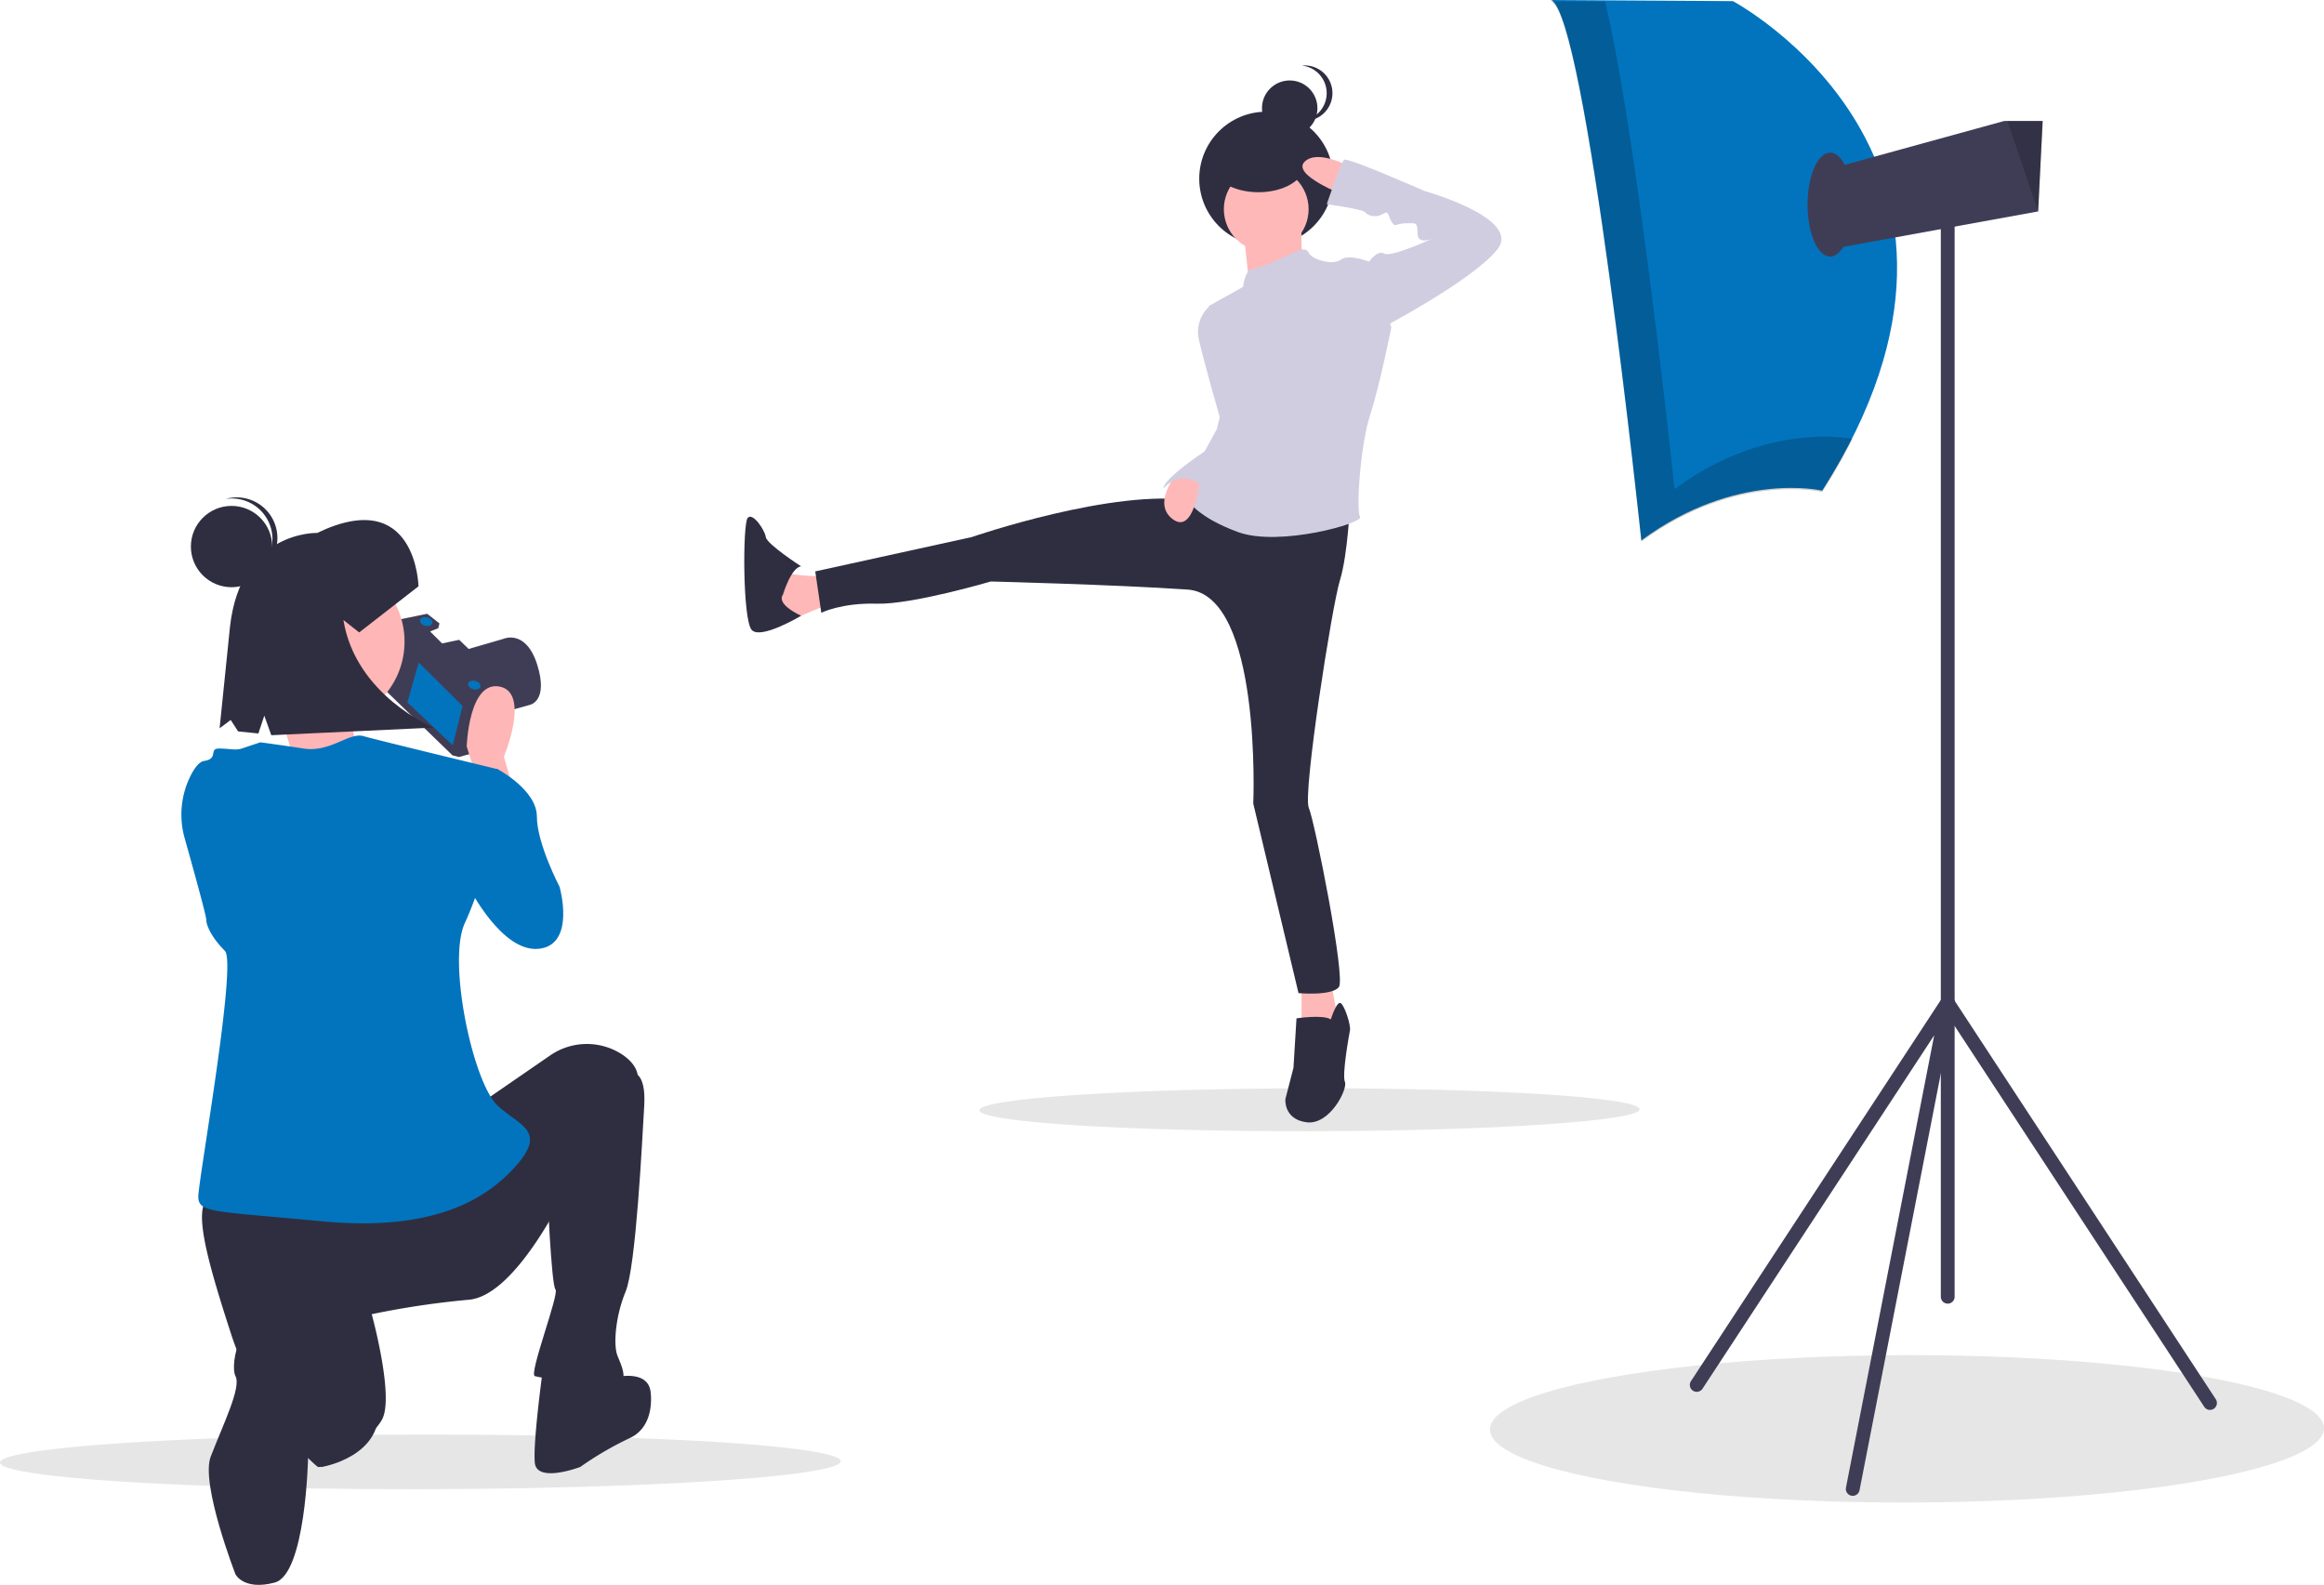 <?xml version="1.0" encoding="utf-8"?>
<svg xmlns="http://www.w3.org/2000/svg" data-name="Layer 1" height="678.133" viewBox="0 0 994.405 678.133" width="994.405">
  <ellipse cx="282.662" cy="736.435" fill="#e6e6e6" rx="179.865" ry="11.69" transform="translate(-103.979 -110.479) rotate(-0.092)"/>
  <ellipse cx="663.127" cy="585.772" fill="#e6e6e6" rx="141.228" ry="9.179" transform="translate(-103.737 -109.868) rotate(-0.092)"/>
  <ellipse cx="918.756" cy="722.299" fill="#e6e6e6" rx="178.447" ry="31.534" transform="translate(-103.955 -109.458) rotate(-0.092)"/>
  <path d="M309.35,418.143l20.253-5.639s7.933-1.584,3.086-17.077-14.461-11.157-14.461-11.157l-17.966,5.22-7.093,2.191,9.98,14.002.837,9.332Z" fill="#3f3d56" transform="translate(-102.797 -110.933)"/>
  <polygon fill="#3f3d56" points="167.418 266.274 161.064 291.656 193.622 323.209 196.421 323.911 203.888 321.813 210.243 296.433 203.806 289.664 210.385 287.94 196.345 274.31 189.019 275.848 183.142 270.013 187.108 268.428 187.483 266.935 182.678 263.153 167.418 266.274"/>
  <polygon fill="#0274be" points="197.922 302.074 193.716 318.87 174.312 300.526 179.171 283.496 197.922 302.074"/>
  <polygon fill="none" points="167.418 266.274 166.527 269.833 198.902 301.328 201.701 302.029 208.936 300.071 209.334 300.063 210.243 296.433 203.806 289.664 210.385 287.94 196.345 274.31 189.019 275.848 183.142 270.013 187.108 268.428 187.483 266.935 182.678 263.153 167.418 266.274" stroke="#3f3d56" stroke-miterlimit="10"/>
  <ellipse cx="285.171" cy="376.886" fill="#0274be" rx="1.828" ry="2.693" transform="translate(-252.489 451.047) rotate(-75.943)"/>
  <ellipse cx="305.739" cy="404.05" fill="#0274be" rx="1.828" ry="2.693" transform="translate(-263.268 491.565) rotate(-75.943)"/>
  <path d="M322.806,449.761l-4.417-15.017s11.483-27.383-1.767-30.033-14.133,25.617-14.133,25.617l5.3,16.783Z" fill="#ffb6b6" transform="translate(-102.797 -110.933)"/>
  <circle cx="138.008" cy="274.542" fill="#ffb6b6" r="35.088"/>
  <path d="M252.157,410.243s2.064,25.8,7.224,27.864-46.134,16.512-46.134,16.512l15.48-17.544s-6.498-26.832-13.722-33.024Z" fill="#ffb6b6" transform="translate(-102.797 -110.933)"/>
  <path d="M301.606,441.811l14.133-1.767s16.783,8.833,16.783,20.317,9.717,30.033,9.717,30.033,7.067,24.733-8.833,26.5S303.373,490.395,303.373,490.395Z" fill="#0274be" transform="translate(-102.797 -110.933)"/>
  <path d="M309.556,582.261l28.492-19.628a27.607,27.607,0,0,1,30.888-.558c3.926,2.617,6.87,6.052,6.87,10.469,0,13.25-29.15,44.167-29.15,44.167S324.573,665.294,303.373,667.061a365.845,365.845,0,0,0-41.517,6.183s9.717,35.333,4.417,45.05-25.617,21.2-27.383,20.317-26.5-23.85-37.1-56.533-17.667-57.417-7.95-59.183S309.556,582.261,309.556,582.261Z" fill="#2f2e41" transform="translate(-102.797 -110.933)"/>
  <path d="M373.156,569.894s6.183-.883,5.3,14.133-3.533,68.9-7.95,79.5-5.3,22.967-3.533,27.383,5.3,11.483-.883,12.367-31.8-2.65-34.45-3.533,10.6-35.333,8.833-37.1-3.533-43.283-3.533-43.283Z" fill="#2f2e41" transform="translate(-102.797 -110.933)"/>
  <path d="M364.323,700.628s15.017-4.417,16.783,5.3c0,0,2.65,15.017-8.833,20.317a141.909,141.909,0,0,0-21.2,12.367s-18.55,7.067-19.433-1.767,3.533-40.633,3.533-40.633Z" fill="#2f2e41" transform="translate(-102.797 -110.933)"/>
  <path d="M264.506,711.227l-28.267-22.967s5.3,28.267-1.767,33.567l-3.228,9.437,9.039,7.394S268.04,734.194,264.506,711.227Z" fill="#2f2e41" transform="translate(-102.797 -110.933)"/>
  <path d="M224.756,672.361s18.55,5.3,15.9,23.85-6.048,38.703-6.048,38.703-1.019,49.63-14.269,53.163-16.783-3.533-16.783-3.533-15.062-38.782-10.6-50.35c5.4-14.001,13.182-29.723,10.6-34.45C201.016,695.093,205.323,669.711,224.756,672.361Z" fill="#2f2e41" transform="translate(-102.797 -110.933)"/>
  <path d="M214.156,428.561s7.067.883,18.55,2.65,19.433-7.067,25.617-5.3,57.417,14.133,57.417,14.133L311.308,474.019c-1.452,11.136-5.06,21.798-9.681,32.033-7.451,16.503,3.589,68.202,14.112,77.976,9.154,8.501,21.2,10.6,7.95,25.617S287.473,637.911,240.656,633.494s-53-3.533-53-10.6,16.661-99.816,11.361-105.116-7.95-10.6-7.95-13.25c0-1.771-5.526-21.699-9.19-34.718a37.107,37.107,0,0,1,2.765-27.528c1.658-3.103,3.555-5.486,5.542-5.77,6.183-.883,1.889-5.3,6.306-5.3s7.067.883,9.717,0Z" fill="#0274be" transform="translate(-102.797 -110.933)"/>
  <path d="M281.86,361.807s-.799-43.36-43.36-22.835c0,0-32.726-1.154-37.306,40.243l-4.428,43.339,4.743-3.566,3.178,4.901,8.668.886,2.531-7.624,2.999,8.364,69.447-3.256s-33.324-13.614-38.594-46.033l6.748,5.31Z" fill="#2f2e41" transform="translate(-102.797 -110.933)"/>
  <circle cx="99.073" cy="233.859" fill="#2f2e41" r="17.395"/>
  <path d="M218.983,337.968a17.382,17.382,0,0,0-19.57-13.552c.349-.097.693-.204,1.052-.281a17.395,17.395,0,1,1,7.267,34.023c-.359.077-.717.12-1.075.173A17.382,17.382,0,0,0,218.983,337.968Z" fill="#2f2e41" transform="translate(-102.797 -110.933)"/>
  <circle cx="541.812" cy="76.467" fill="#2f2e41" r="28.674"/>
  <path d="M659.706,206.489s-.432,17.699,1.295,18.131-23.743,7.339-23.743,7.339l-2.59-24.175Z" fill="#ffb8b8" transform="translate(-102.797 -110.933)"/>
  <path d="M458.538,357.581s-18.994,0-19.426-2.158-4.317,17.699-4.317,17.699l7.77,2.59s14.678-6.475,15.973-6.475S458.538,357.581,458.538,357.581Z" fill="#ffb8b8" transform="translate(-102.797 -110.933)"/>
  <path d="M437.817,365.352s3.454-11.656,7.77-12.087c0,0-14.678-9.497-15.109-12.519s-5.612-10.792-7.77-8.202-2.158,43.601,1.727,47.918,21.153-6.068,21.153-6.068S434.795,369.669,437.817,365.352Z" fill="#2f2e41" transform="translate(-102.797 -110.933)"/>
  <polygon fill="#ffb8b8" points="569.428 419.757 572.881 438.319 556.909 440.909 556.909 419.757 569.428 419.757"/>
  <path d="M672.225,547.094s2.59-8.202,4.317-6.907,4.317,9.497,3.885,11.656-3.454,18.994-2.158,22.016-6.475,18.563-16.404,17.268-9.066-9.929-9.066-9.929l3.454-13.382,1.295-21.153S668.772,544.936,672.225,547.094Z" fill="#2f2e41" transform="translate(-102.797 -110.933)"/>
  <circle cx="551.843" cy="46.288" fill="#2f2e41" r="11.865"/>
  <path d="M670.46,150.795a11.866,11.866,0,0,0-10.629-11.801,11.986,11.986,0,0,1,1.236-.064,11.865,11.865,0,0,1,0,23.73,12.008,12.008,0,0,1-1.236-.064A11.866,11.866,0,0,0,670.46,150.795Z" fill="#2f2e41" transform="translate(-102.797 -110.933)"/>
  <circle cx="541.8" cy="89.512" fill="#ffb8b8" r="18.131"/>
  <path d="M680.427,326.5s-.863,21.585-4.317,32.809-15.904,91.158-13.314,97.202,15.904,72.884,12.883,76.77-17.268,2.59-17.268,2.59l-19.358-81.087s3.817-89.432-28.128-91.59-84.18-3.454-84.18-3.454-33.672,9.929-48.781,9.497-23.743,3.885-23.743,3.885L451.631,355.423l66.912-14.678s61.3-21.153,94.972-15.541S680.427,326.5,680.427,326.5Z" fill="#2f2e41" transform="translate(-102.797 -110.933)"/>
  <path d="M656.253,219.008s5.18-3.022,6.475,0,10.361,5.612,13.814,3.022,12.087.863,12.087.863l9.497,28.06s-4.749,24.175-9.066,37.557-6.044,41.011-4.317,43.601-34.535,12.951-52.235,6.475-21.585-13.814-21.585-13.814,19.426-27.628,12.951-40.579-1.295-27.628-1.295-27.628l-2.59-14.678,14.678-8.202s.863-7.77,4.317-7.77S656.253,219.008,656.253,219.008Z" fill="#d0cde1" transform="translate(-102.797 -110.933)"/>
  <path d="M626.466,242.32h-6.475a14.492,14.492,0,0,0-4.317,13.382c1.727,8.202,9.514,35.395,9.514,35.395l6.458-16.832Z" fill="#d0cde1" transform="translate(-102.797 -110.933)"/>
  <path d="M607.871,311.647s-12.919,13.989-3.422,21.328,11.837-16.836,11.837-16.836Z" fill="#ffb8b8" transform="translate(-102.797 -110.933)"/>
  <path d="M626.466,282.467l-3.022,12.087-5.18,9.497s-17.699,11.656-17.699,15.973c0,0,7.77-9.929,17.699,0l8.85-21.369Z" fill="#d0cde1" transform="translate(-102.797 -110.933)"/>
  <ellipse cx="538.477" cy="70.387" fill="#2f2e41" rx="19.775" ry="11.865"/>
  <path d="M680.427,182.315s-13.814-7.77-19.426-2.158,16.836,14.246,16.836,14.246Z" fill="#ffb8b8" transform="translate(-102.797 -110.933)"/>
  <path d="M685.608,225.052l3.022-2.158s3.454-5.18,6.475-3.454,20.721-6.475,20.721-6.475-6.475,3.022-6.475-2.158-.863-4.317-5.18-4.317-4.317,2.158-6.044-.863-.863-4.749-3.885-3.022-6.475.432-7.339-.863-16.404-3.454-16.404-3.454,6.044-17.699,7.339-18.994,34.535,13.383,34.535,13.383,41.874,11.656,31.082,25.038-49.645,33.672-49.645,33.672Z" fill="#d0cde1" transform="translate(-102.797 -110.933)"/>
  <path d="M766.407,110.933l77.881.484s128.189,68.206,38.215,209.455c0,0-36.764-8.707-77.397,21.284C805.106,342.157,781.403,116.254,766.407,110.933Z" fill="#0274be" transform="translate(-102.797 -110.933)"/>
  <path d="M789.574,111.64c13.953,58.283,29.726,208.605,29.726,208.605,36.303-26.795,69.493-22.703,76.16-21.526a257.991,257.991,0,0,1-12.958,22.716s-36.764-8.707-77.397,21.284c0,0-23.703-225.902-38.698-231.223Z" opacity="0.2" style="isolation:isolate" transform="translate(-102.797 -110.933)"/>
  <polygon fill="#3f3d56" points="780.189 73.043 786.961 105.937 872.069 90.467 872.097 90.457 874.032 51.759 857.586 51.759 780.189 73.043"/>
  <polygon opacity="0.2" points="858.959 51.759 872.069 90.467 872.097 90.457 874.032 51.759 858.959 51.759" style="isolation:isolate"/>
  <ellipse cx="783.091" cy="87.555" fill="#3f3d56" rx="9.675" ry="22.252"/>
  <path d="M936.197,668.729a2.957,2.957,0,0,1-2.957-2.957V198.489a2.957,2.957,0,1,1,5.914,0V665.772a2.957,2.957,0,0,1-2.957,2.957Z" fill="#3f3d56" transform="translate(-102.797 -110.933)"/>
  <path d="M895.567,750.964a2.956,2.956,0,0,1-2.906-3.523l37.748-193.52L831.282,705.125a2.957,2.957,0,1,1-4.946-3.244h0L933.723,538.079a2.958,2.958,0,0,1,5.376,2.188L898.466,748.573A2.959,2.959,0,0,1,895.567,750.964Z" fill="#3f3d56" transform="translate(-102.797 -110.933)"/>
  <path d="M1048.424,714.2a2.953,2.953,0,0,1-2.475-1.337L933.723,541.623a2.957,2.957,0,1,1,4.946-3.241h0l112.226,171.24a2.957,2.957,0,0,1-2.471,4.578Z" fill="#3f3d56" transform="translate(-102.797 -110.933)"/>
</svg>